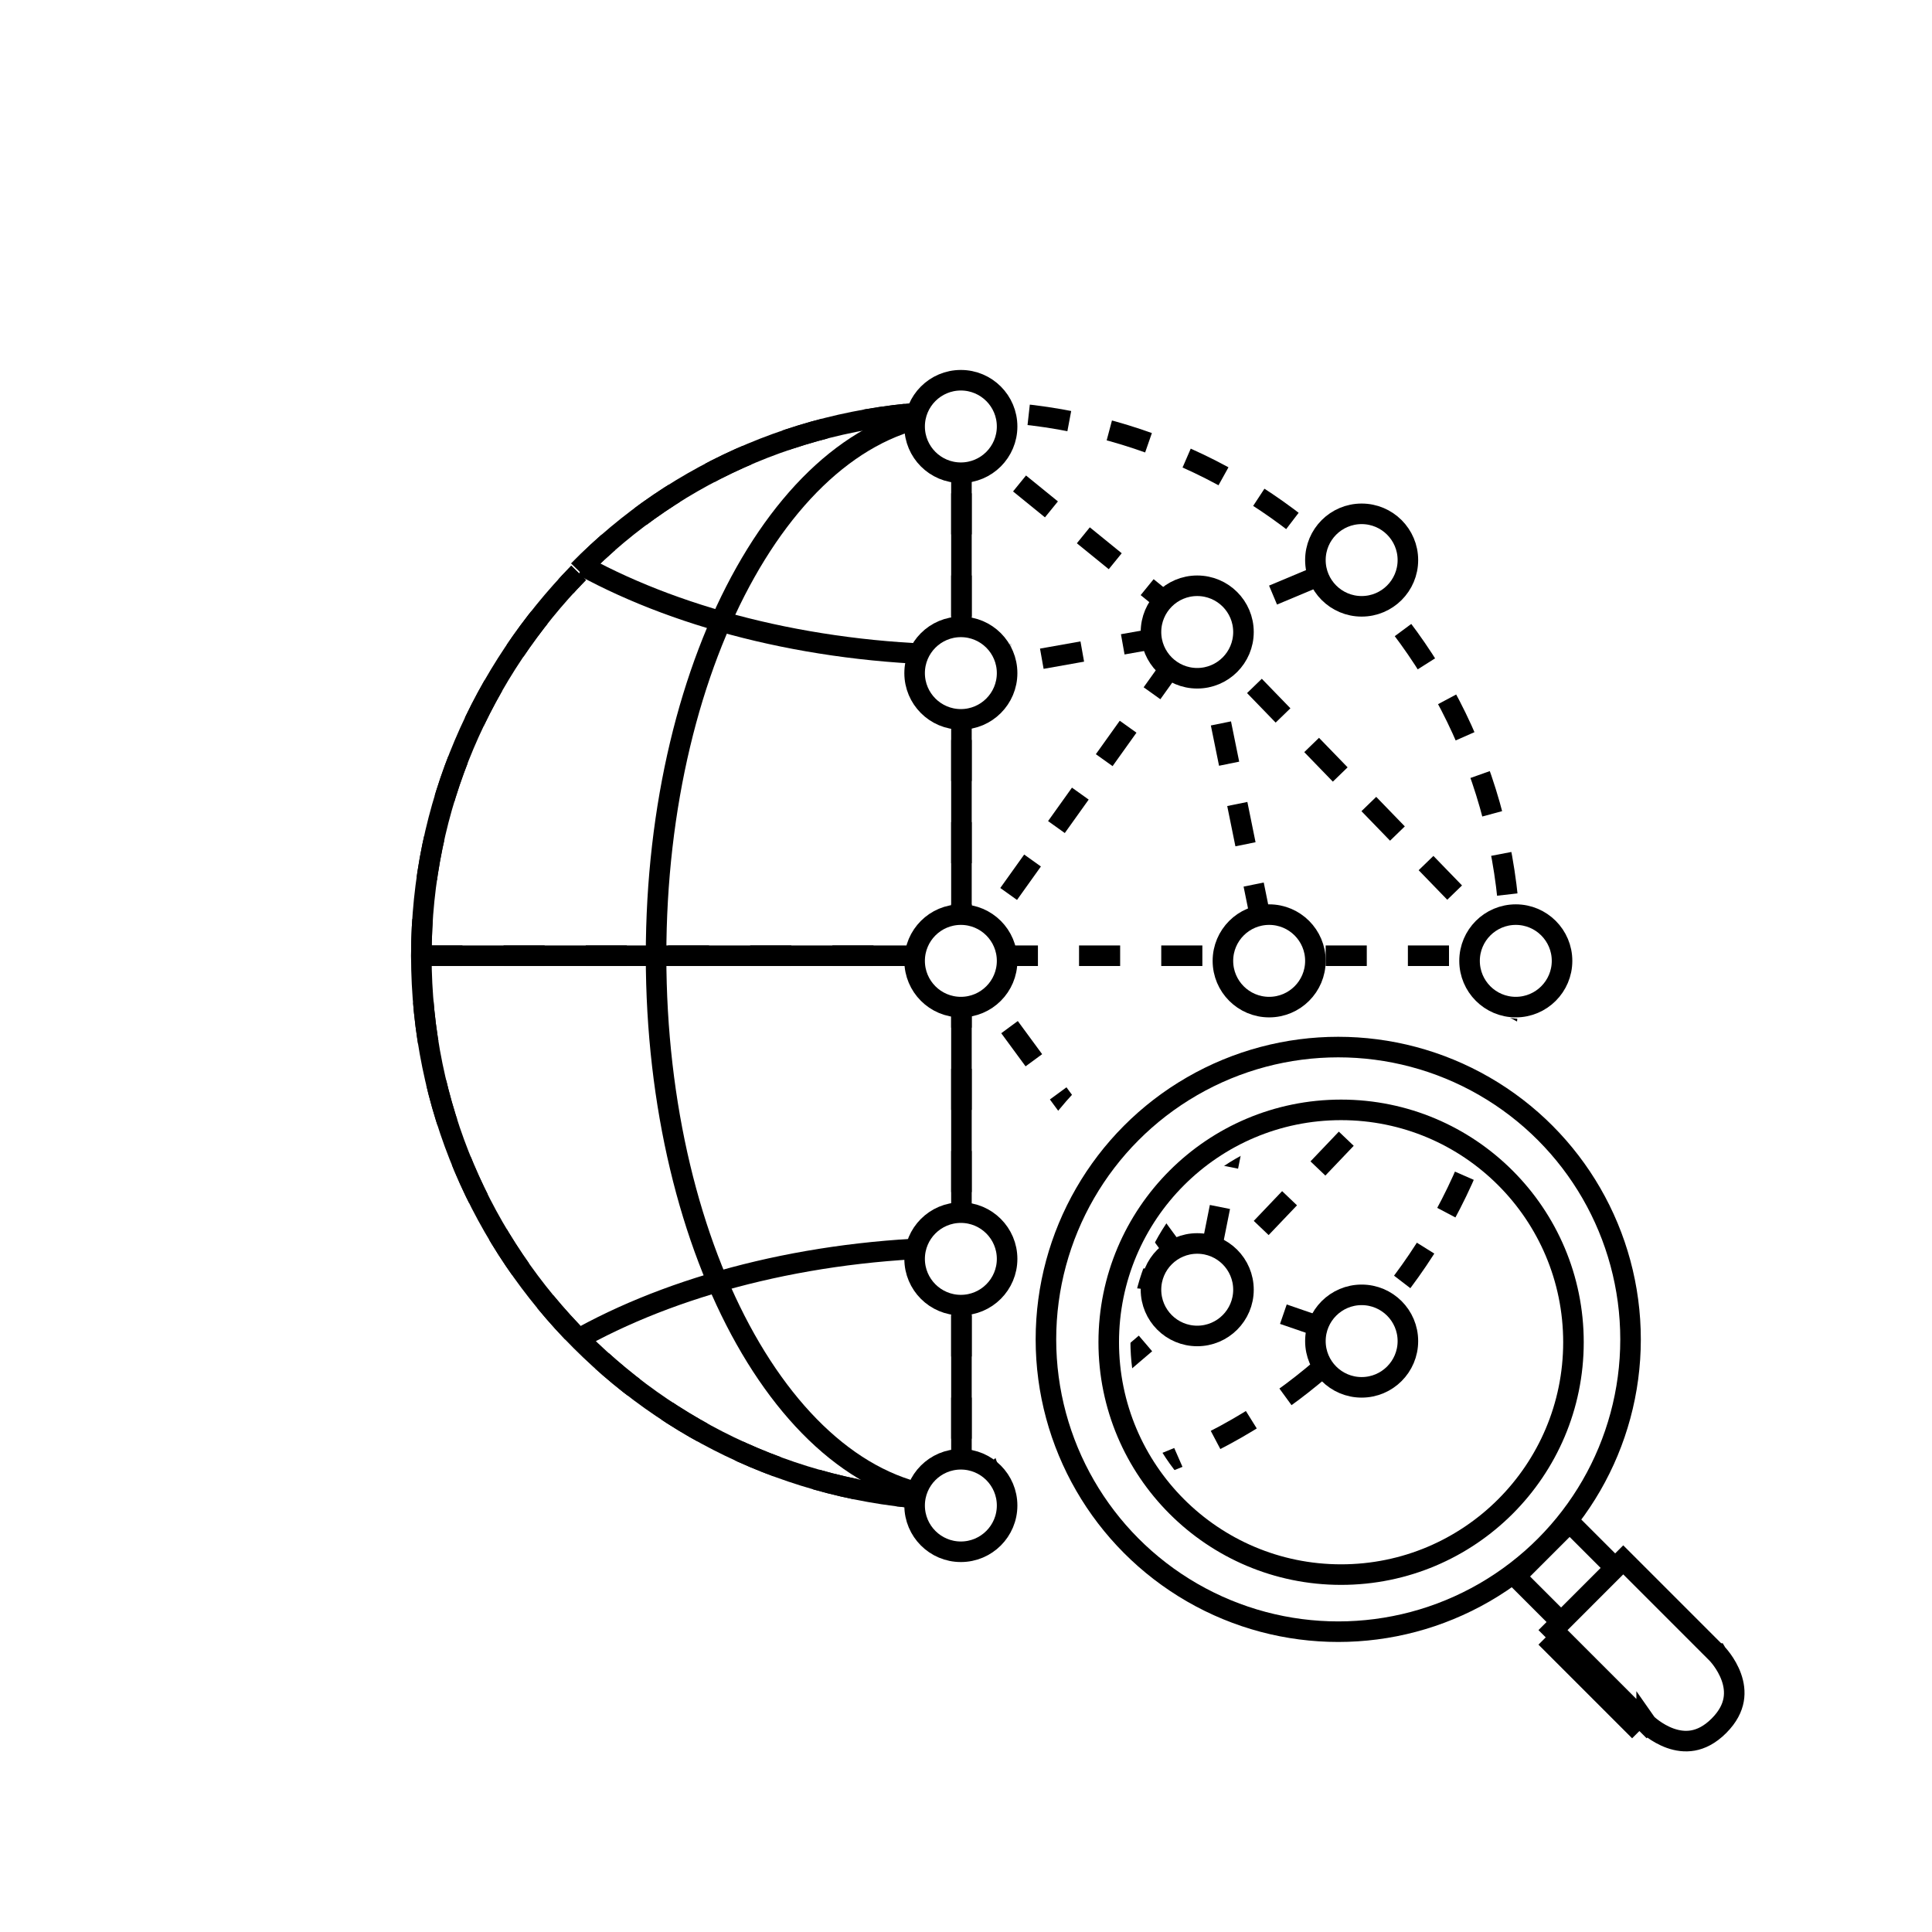 <?xml version="1.0"?>
<svg xmlns="http://www.w3.org/2000/svg" width="188" height="188" viewBox="0 0 188 188" fill="none">
<rect width="188" height="188" fill="white" style="fill:white;fill-opacity:1;"/>
<path d="M131.254 55.302C141.012 64.837 146.999 78.143 146.999 93C146.999 122.272 123.271 146 94 146C64.728 146 41 122.272 41 93C41 78.364 46.987 65.281 56.301 55.745" stroke="#0000FF" style="stroke:#0000FF;stroke:color(display-p3 0 0 1);stroke-opacity:1;" stroke-width="2" stroke-miterlimit="10" stroke-dasharray="4 4"/>
<path d="M56.301 55.523C65.837 45.766 79.142 40 93.778 40C108.414 40 121.497 45.766 131.033 55.301" stroke="#0000FF" style="stroke:#0000FF;stroke:color(display-p3 0 0 1);stroke-opacity:1;" stroke-width="2" stroke-miterlimit="10" stroke-dasharray="4 4"/>
<path d="M93.556 40V145.334" stroke="#0000FF" style="stroke:#0000FF;stroke:color(display-p3 0 0 1);stroke-opacity:1;" stroke-width="2" stroke-miterlimit="10" stroke-dasharray="4 4"/>
<path d="M41 93.001H147.221" stroke="#0000FF" style="stroke:#0000FF;stroke:color(display-p3 0 0 1);stroke-opacity:1;" stroke-width="2" stroke-miterlimit="10" stroke-dasharray="4 4"/>
<path d="M93.5 93.5L116 62" stroke="#0000FF" style="stroke:#0000FF;stroke:color(display-p3 0 0 1);stroke-opacity:1;" stroke-width="2" stroke-dasharray="4 4"/>
<path d="M93.5 65.5L116 61.5" stroke="#0000FF" style="stroke:#0000FF;stroke:color(display-p3 0 0 1);stroke-opacity:1;" stroke-width="2" stroke-dasharray="4 4"/>
<path d="M116.5 61L132 54.5" stroke="#0000FF" style="stroke:#0000FF;stroke:color(display-p3 0 0 1);stroke-opacity:1;" stroke-width="2" stroke-dasharray="4 4"/>
<path d="M93 42L117 61.5L123.5 93.5L117 126L93 146.5" stroke="#0000FF" style="stroke:#0000FF;stroke:color(display-p3 0 0 1);stroke-opacity:1;" stroke-width="2" stroke-dasharray="4 4"/>
<path d="M93.5 122.5L116.5 125L132.5 130.5" stroke="#0000FF" style="stroke:#0000FF;stroke:color(display-p3 0 0 1);stroke-opacity:1;" stroke-width="2" stroke-dasharray="4 4"/>
<path d="M93.5 93.5L117 125.5L147.5 93.5" stroke="#0000FF" style="stroke:#0000FF;stroke:color(display-p3 0 0 1);stroke-opacity:1;" stroke-width="2" stroke-dasharray="4 4"/>
<path d="M116.5 61L147.5 93" stroke="#0000FF" style="stroke:#0000FF;stroke:color(display-p3 0 0 1);stroke-opacity:1;" stroke-width="2" stroke-dasharray="4 4"/>
<mask id="mask0_88_708" style="mask-type:alpha" maskUnits="userSpaceOnUse" x="25" y="36" width="73" height="116">
<rect x="25" y="36" width="73" height="116" fill="#D9D9D9" style="fill:#D9D9D9;fill:color(display-p3 0.851 0.851 0.851);fill-opacity:1;"/>
</mask>
<g mask="url(#mask0_88_708)">
<path d="M131.254 55.302C141.012 64.837 146.999 78.143 146.999 93C146.999 122.272 123.271 146 94 146C64.728 146 41 122.272 41 93C41 78.364 46.987 65.281 56.301 55.745" stroke="#0000FF" style="stroke:#0000FF;stroke:color(display-p3 0 0 1);stroke-opacity:1;" stroke-width="2" stroke-miterlimit="10"/>
<path d="M56.301 55.523C65.837 45.766 79.142 40 93.778 40C108.414 40 121.497 45.766 131.033 55.301" stroke="#0000FF" style="stroke:#0000FF;stroke:color(display-p3 0 0 1);stroke-opacity:1;" stroke-width="2" stroke-miterlimit="10"/>
<path d="M93.556 40V145.334" stroke="#0000FF" style="stroke:#0000FF;stroke:color(display-p3 0 0 1);stroke-opacity:1;" stroke-width="2" stroke-miterlimit="10"/>
<path d="M41 93.001H147.221" stroke="#0000FF" style="stroke:#0000FF;stroke:color(display-p3 0 0 1);stroke-opacity:1;" stroke-width="2" stroke-miterlimit="10"/>
<path d="M93.556 145.777C109.967 145.777 123.271 122.148 123.271 92.999C123.271 63.851 109.967 40.222 93.556 40.222C77.145 40.222 63.841 63.851 63.841 92.999C63.841 122.148 77.145 145.777 93.556 145.777Z" stroke="#0000FF" style="stroke:#0000FF;stroke:color(display-p3 0 0 1);stroke-opacity:1;" stroke-width="2" stroke-miterlimit="10"/>
<path d="M131.254 55.302C121.497 60.402 108.413 63.728 94.221 63.728C79.807 63.728 66.501 60.402 56.744 55.08" stroke="#0000FF" style="stroke:#0000FF;stroke:color(display-p3 0 0 1);stroke-opacity:1;" stroke-width="2" stroke-miterlimit="10"/>
<path d="M131.254 129.811C121.497 124.711 108.413 121.385 94.221 121.385C79.807 121.385 66.501 124.711 56.744 130.033" stroke="#0000FF" style="stroke:#0000FF;stroke:color(display-p3 0 0 1);stroke-opacity:1;" stroke-width="2" stroke-miterlimit="10"/>
</g>
<circle cx="130.5" cy="130.5" r="28" stroke="white" style="stroke:white;stroke-opacity:1;" stroke-width="15"/>
<rect x="147.475" y="153.406" width="7.444" height="6.966" transform="rotate(-45 147.475 153.406)" stroke="#0000FF" style="stroke:#0000FF;stroke:color(display-p3 0 0 1);stroke-opacity:1;" stroke-width="2"/>
<path d="M159.527 168.444L160.234 167.737L160.232 167.735L151.12 158.624L157.955 151.788L167.067 160.9L167.068 160.901L167.069 160.901L167.071 160.904C167.073 160.906 167.076 160.909 167.08 160.913C167.084 160.917 167.089 160.922 167.095 160.929C167.118 160.953 167.154 160.993 167.2 161.046C167.294 161.153 167.427 161.315 167.578 161.522C167.881 161.94 168.238 162.524 168.479 163.205C168.719 163.883 168.835 164.631 168.698 165.406C168.562 166.171 168.166 167.033 167.266 167.934C166.365 168.834 165.503 169.23 164.738 169.366C163.963 169.503 163.215 169.387 162.537 169.147C161.856 168.906 161.272 168.549 160.854 168.246C160.646 168.095 160.485 167.962 160.378 167.869C160.324 167.822 160.285 167.786 160.261 167.763C160.248 167.751 160.24 167.743 160.235 167.739L160.233 167.736L160.233 167.737C160.234 167.737 160.234 167.737 159.527 168.444ZM159.527 168.444L150.413 159.331L159.527 168.444Z" fill="white" stroke="#0000FF" style="fill:white;fill-opacity:1;stroke:#0000FF;stroke:color(display-p3 0 0 1);stroke-opacity:1;" stroke-width="2"/>
<circle cx="130.222" cy="130.333" r="28.444" stroke="#0000FF" style="stroke:#0000FF;stroke:color(display-p3 0 0 1);stroke-opacity:1;" stroke-width="2"/>
<circle cx="130.5" cy="130.611" r="22.611" stroke="#0000FF" style="stroke:#0000FF;stroke:color(display-p3 0 0 1);stroke-opacity:1;" stroke-width="2"/>
<path d="M98 65.5C98 63.015 95.985 61 93.5 61C91.015 61 89 63.015 89 65.5C89 67.985 91.015 70 93.5 70C95.985 70 98 67.985 98 65.5Z" fill="white" stroke="#FF73F5" style="fill:white;fill-opacity:1;stroke:#FF73F5;stroke:color(display-p3 1 0.451 0.961);stroke-opacity:1;" stroke-width="2"/>
<path d="M98 93.5C98 91.015 95.985 89 93.5 89C91.015 89 89 91.015 89 93.5C89 95.985 91.015 98 93.5 98C95.985 98 98 95.985 98 93.5Z" fill="white" stroke="#FF73F5" style="fill:white;fill-opacity:1;stroke:#FF73F5;stroke:color(display-p3 1 0.451 0.961);stroke-opacity:1;" stroke-width="2"/>
<path d="M98 122.5C98 120.015 95.985 118 93.5 118C91.015 118 89 120.015 89 122.5C89 124.985 91.015 127 93.5 127C95.985 127 98 124.985 98 122.5Z" fill="white" stroke="#FF73F5" style="fill:white;fill-opacity:1;stroke:#FF73F5;stroke:color(display-p3 1 0.451 0.961);stroke-opacity:1;" stroke-width="2"/>
<path d="M98 146.5C98 144.015 95.985 142 93.5 142C91.015 142 89 144.015 89 146.5C89 148.985 91.015 151 93.5 151C95.985 151 98 148.985 98 146.5Z" fill="white" stroke="#FF73F5" style="fill:white;fill-opacity:1;stroke:#FF73F5;stroke:color(display-p3 1 0.451 0.961);stroke-opacity:1;" stroke-width="2"/>
<path d="M121 125.5C121 123.015 118.985 121 116.5 121C114.015 121 112 123.015 112 125.5C112 127.985 114.015 130 116.5 130C118.985 130 121 127.985 121 125.5Z" fill="white" stroke="#FF73F5" style="fill:white;fill-opacity:1;stroke:#FF73F5;stroke:color(display-p3 1 0.451 0.961);stroke-opacity:1;" stroke-width="2"/>
<path d="M128 93.5C128 91.015 125.985 89 123.5 89C121.015 89 119 91.015 119 93.5C119 95.985 121.015 98 123.5 98C125.985 98 128 95.985 128 93.5Z" fill="white" stroke="#FF73F5" style="fill:white;fill-opacity:1;stroke:#FF73F5;stroke:color(display-p3 1 0.451 0.961);stroke-opacity:1;" stroke-width="2"/>
<path d="M121 61.5C121 59.015 118.985 57 116.5 57C114.015 57 112 59.015 112 61.5C112 63.985 114.015 66 116.5 66C118.985 66 121 63.985 121 61.5Z" fill="white" stroke="#FF73F5" style="fill:white;fill-opacity:1;stroke:#FF73F5;stroke:color(display-p3 1 0.451 0.961);stroke-opacity:1;" stroke-width="2"/>
<path d="M98 41.5C98 39.015 95.985 37 93.5 37C91.015 37 89 39.015 89 41.5C89 43.985 91.015 46 93.5 46C95.985 46 98 43.985 98 41.5Z" fill="white" stroke="#FF73F5" style="fill:white;fill-opacity:1;stroke:#FF73F5;stroke:color(display-p3 1 0.451 0.961);stroke-opacity:1;" stroke-width="2"/>
<path d="M137 54.5C137 52.015 134.985 50 132.5 50C130.015 50 128 52.015 128 54.5C128 56.985 130.015 59 132.5 59C134.985 59 137 56.985 137 54.5Z" fill="white" stroke="#FF73F5" style="fill:white;fill-opacity:1;stroke:#FF73F5;stroke:color(display-p3 1 0.451 0.961);stroke-opacity:1;" stroke-width="2"/>
<path d="M152 93.5C152 91.015 149.985 89 147.5 89C145.015 89 143 91.015 143 93.5C143 95.985 145.015 98 147.5 98C149.985 98 152 95.985 152 93.5Z" fill="white" stroke="#FF73F5" style="fill:white;fill-opacity:1;stroke:#FF73F5;stroke:color(display-p3 1 0.451 0.961);stroke-opacity:1;" stroke-width="2"/>
<path d="M137 130.5C137 128.015 134.985 126 132.5 126C130.015 126 128 128.015 128 130.5C128 132.985 130.015 135 132.5 135C134.985 135 137 132.985 137 130.5Z" fill="white" stroke="#FF73F5" style="fill:white;fill-opacity:1;stroke:#FF73F5;stroke:color(display-p3 1 0.451 0.961);stroke-opacity:1;" stroke-width="2"/>
</svg>
